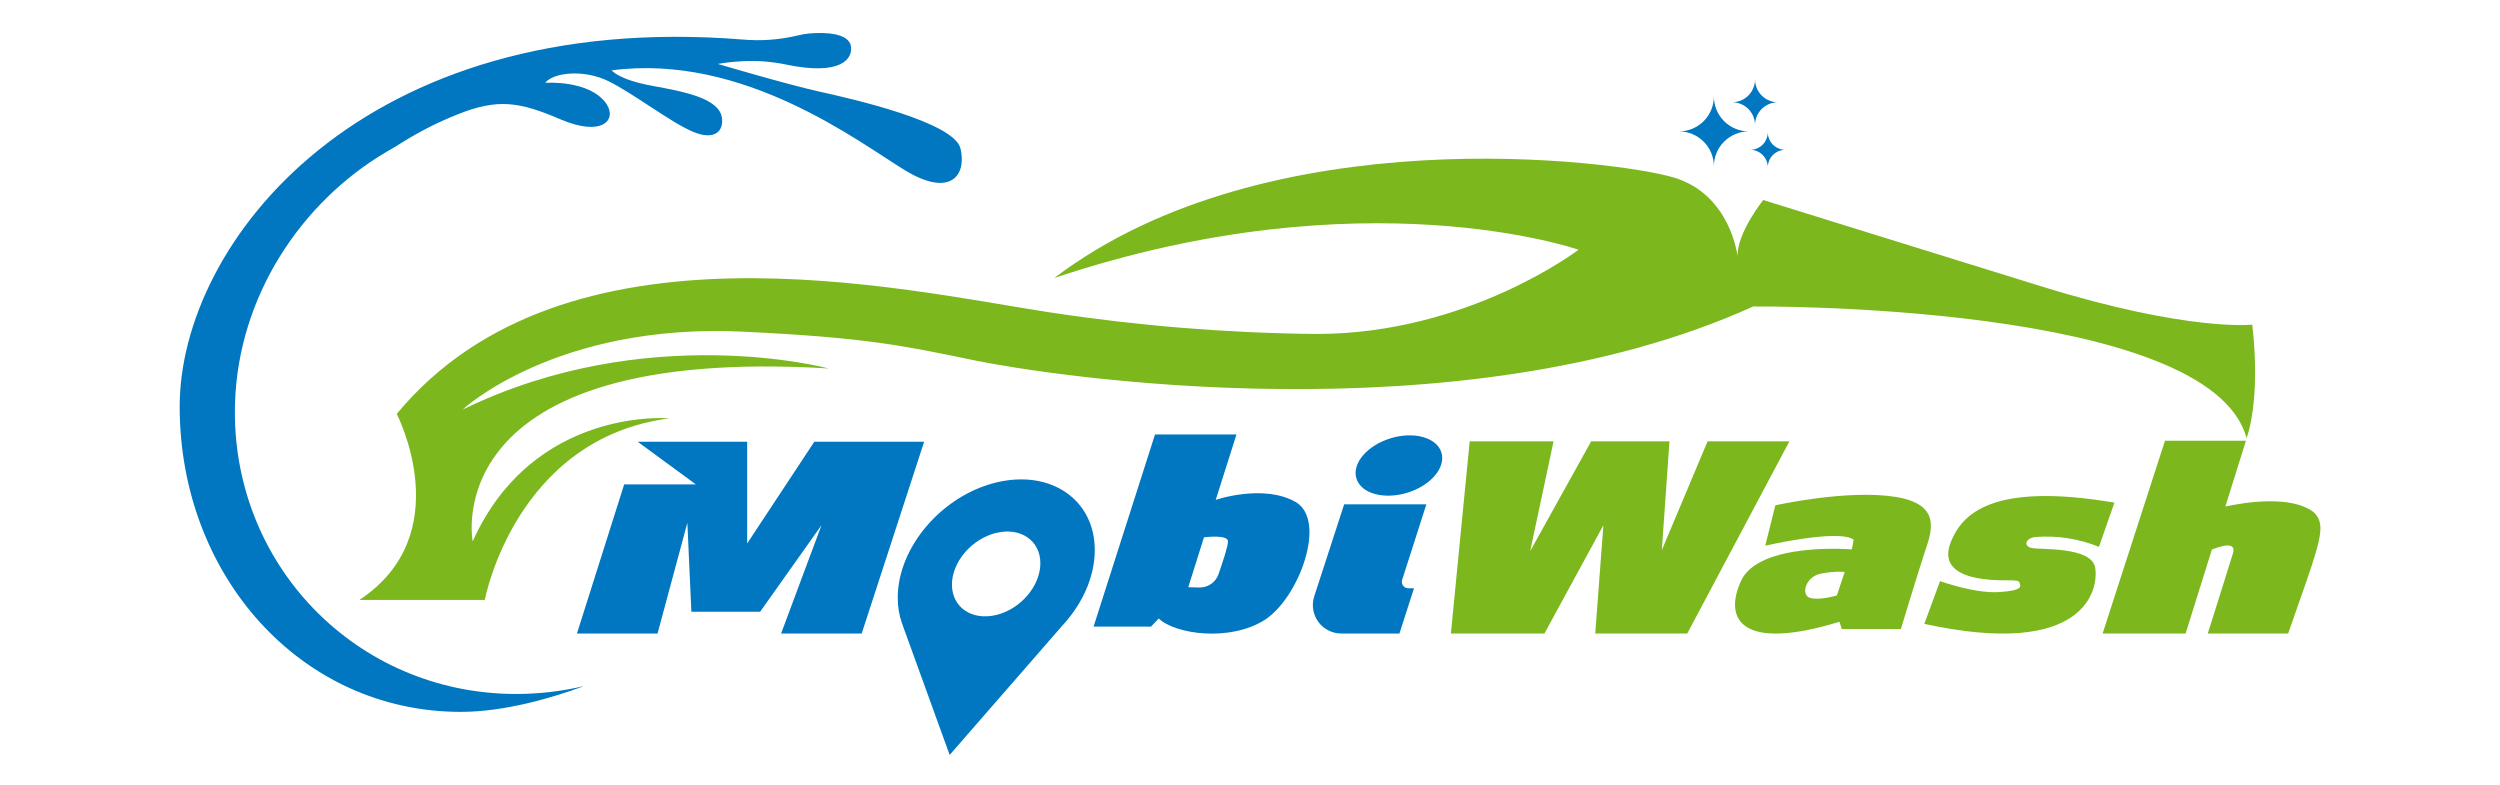<svg width="156" height="49" viewBox="0 0 156 49" fill="none" xmlns="http://www.w3.org/2000/svg">
<g clip-path="url(#clip0_143_5674)">
<path d="M65.879 17.318C85.122 10.893 98.501 15.584 98.501 15.584C98.501 15.584 91.62 20.84 82.154 20.84C76.569 20.784 70.995 20.331 65.474 19.486C56.274 18.082 35.262 13.143 24.756 25.828C24.756 25.828 28.65 33.327 22.424 37.437H30.251C30.251 37.437 32.125 27.374 41.764 26.105C41.764 26.105 33.297 25.349 29.495 33.78C29.495 33.78 27.109 21.511 51.708 22.992C51.708 22.992 40.375 19.94 28.861 25.562C28.861 25.562 34.672 20.138 46.358 20.696C53.944 21.059 56.27 21.543 60.773 22.479C65.276 23.415 91.022 27.452 109.397 19.125C109.397 19.125 137.888 18.839 140.185 27.336C140.185 27.336 141.092 25.107 140.542 20.258C140.542 20.258 136.562 20.711 127.414 17.879C118.266 15.047 110.025 12.481 110.025 12.481C110.025 12.481 108.378 14.539 108.423 16.004C108.423 16.004 108.012 12.115 104.398 11.063C100.784 10.01 79.146 7.22 65.8 17.339L65.879 17.318Z" fill="#7CB71D"/>
<path d="M36.378 42.837C34.518 43.519 31.53 44.421 28.753 44.421C18.753 44.421 11.212 35.899 11.212 25.369C11.212 15.149 22.582 0.551 46.359 2.468C47.496 2.567 48.64 2.483 49.75 2.219C50.001 2.154 50.258 2.11 50.516 2.087C51.575 1.996 52.961 2.087 53.097 2.879C53.224 3.626 52.547 4.757 49.054 4.029C48.127 3.835 47.178 3.766 46.233 3.825C45.749 3.852 45.267 3.907 44.79 3.989C44.79 3.989 49.151 5.281 51.163 5.724C53.176 6.167 59.533 7.615 59.934 9.265C60.334 10.915 59.329 12.363 56.472 10.626C53.616 8.889 46.414 3.303 38.166 4.39C38.166 4.39 38.607 4.972 40.668 5.349C42.729 5.725 44.82 6.127 45.044 7.314C45.183 8.179 44.598 8.805 43.205 8.207C41.813 7.608 39.47 5.796 37.951 5.057C36.431 4.317 34.536 4.514 34.019 5.169C34.019 5.169 36.805 4.96 37.849 6.493C38.506 7.482 37.573 8.554 34.995 7.454C32.416 6.353 31.063 6.115 28.493 7.162C27.322 7.63 26.196 8.201 25.127 8.869C24.794 9.081 24.455 9.28 24.117 9.474C18.73 12.649 14.869 18.546 14.665 25.159C14.362 35.178 22.213 43.304 32.214 43.304C33.614 43.304 35.009 43.144 36.372 42.826" fill="#0077C0"/>
<path d="M106.946 10.377C106.946 9.799 106.717 9.246 106.308 8.837C105.9 8.429 105.346 8.199 104.769 8.199C105.346 8.199 105.9 7.969 106.309 7.561C106.717 7.152 106.946 6.598 106.946 6.021C106.946 6.598 107.176 7.152 107.584 7.561C107.992 7.969 108.546 8.199 109.124 8.199C108.546 8.199 107.992 8.429 107.584 8.837C107.176 9.246 106.946 9.799 106.946 10.377Z" fill="#0077C0"/>
<path d="M109.514 7.806C109.513 7.428 109.363 7.065 109.095 6.798C108.827 6.531 108.465 6.381 108.086 6.381C108.465 6.381 108.828 6.23 109.096 5.962C109.363 5.695 109.514 5.332 109.514 4.953C109.514 5.331 109.664 5.694 109.931 5.962C110.199 6.23 110.561 6.38 110.94 6.381C110.561 6.381 110.199 6.531 109.931 6.798C109.664 7.066 109.514 7.428 109.514 7.806Z" fill="#0077C0"/>
<path d="M110.311 10.443C110.311 10.153 110.195 9.874 109.99 9.669C109.785 9.464 109.506 9.348 109.216 9.348C109.36 9.348 109.502 9.32 109.635 9.265C109.768 9.21 109.889 9.129 109.99 9.027C110.092 8.925 110.173 8.804 110.228 8.671C110.283 8.538 110.311 8.396 110.311 8.252C110.311 8.543 110.426 8.822 110.632 9.027C110.837 9.233 111.116 9.348 111.407 9.348C111.116 9.348 110.838 9.464 110.632 9.669C110.427 9.874 110.311 10.152 110.311 10.443Z" fill="#0077C0"/>
<path d="M144.39 31.973C143.005 30.886 140.123 31.336 138.862 31.604L140.147 27.503H135.095L131.203 39.532H136.382L138.021 34.291C139.14 33.848 139.483 34.028 139.34 34.514C139.18 35.06 137.764 39.532 137.764 39.532H142.781C142.781 39.532 142.878 39.273 143.906 36.315C144.935 33.358 145.033 32.617 144.39 31.973Z" fill="#7CB71D"/>
<path d="M131.94 31.363L130.975 34.124C129.713 33.611 128.349 33.402 126.992 33.511C126.387 33.587 126.236 34.088 126.788 34.198C127.34 34.308 130.496 34.106 130.736 35.408C130.976 36.71 130.199 41.136 120.077 38.929L121.06 36.261C121.06 36.261 123.177 37.039 124.73 36.946C126.283 36.852 126.091 36.575 126.009 36.341C125.928 36.106 125.082 36.303 123.785 36.136C122.488 35.97 121.063 35.45 121.747 33.782C122.43 32.114 124.248 30.064 131.94 31.363Z" fill="#7CB71D"/>
<path d="M118.242 31C115.217 30.533 110.781 31.533 110.781 31.533L110.152 34.049C110.152 34.049 114.753 32.99 115.669 33.677L115.555 34.282C115.555 34.282 109.751 33.796 108.637 36.255C107.522 38.714 108.74 40.652 114.783 38.798L114.926 39.252H118.614C118.614 39.252 119.654 35.821 120.077 34.536C120.501 33.25 121.272 31.469 118.242 31ZM114.622 37.153C114.622 37.153 113.521 37.492 112.939 37.304C112.356 37.117 112.663 35.975 113.634 35.792C114.605 35.609 115.107 35.695 115.107 35.695L114.622 37.153Z" fill="#7CB71D"/>
<path d="M91.709 27.54L90.535 39.531H96.372L100.051 32.775L99.543 39.531H105.284L111.659 27.54H106.553L103.698 34.328L104.175 27.54H99.289L95.483 34.391L96.942 27.54H91.709Z" fill="#7CB71D"/>
<path d="M50.813 27.564L46.624 33.912V27.564H39.792L43.419 30.226H38.949L36.002 39.531H41.031L42.891 32.625L43.142 38.172H47.432L51.263 32.768L48.741 39.531H53.77L57.666 27.564H50.813Z" fill="#0077C0"/>
<path d="M80.825 31.311C78.802 30.183 75.861 31.192 75.861 31.192L77.156 27.109H72.074L68.238 39.102H71.82L72.304 38.594C73.335 39.584 76.739 40.054 78.898 38.694C81.058 37.333 82.848 32.44 80.825 31.311ZM76.034 35.834C75.947 36.082 75.782 36.296 75.564 36.445C75.347 36.593 75.088 36.668 74.825 36.66L74.147 36.643L75.127 33.53C75.127 33.53 76.586 33.335 76.626 33.763C76.647 34.026 76.3 35.069 76.034 35.834Z" fill="#0077C0"/>
<path d="M83.876 31.469H89.005L87.493 36.185C87.474 36.245 87.469 36.309 87.48 36.371C87.49 36.433 87.514 36.492 87.552 36.542C87.589 36.593 87.637 36.634 87.693 36.663C87.749 36.691 87.811 36.706 87.874 36.707H88.233L87.325 39.531H83.696C83.416 39.531 83.14 39.465 82.891 39.338C82.642 39.211 82.426 39.027 82.261 38.801C82.097 38.574 81.988 38.312 81.944 38.036C81.9 37.759 81.922 37.476 82.009 37.21L83.876 31.469Z" fill="#0077C0"/>
<path d="M87.81 30.748C89.275 30.301 90.231 29.178 89.945 28.24C89.659 27.301 88.239 26.902 86.774 27.349C85.309 27.795 84.353 28.918 84.64 29.857C84.926 30.795 86.345 31.194 87.81 30.748Z" fill="#0077C0"/>
<path d="M68.314 34.326C68.314 31.174 65.562 29.285 62.167 30.106C58.772 30.927 56.019 34.149 56.019 37.302C56.016 37.843 56.105 38.38 56.282 38.891L56.296 38.928L59.259 47.108L66.271 39.059C66.392 38.931 66.507 38.796 66.617 38.661L66.631 38.645C67.674 37.379 68.314 35.844 68.314 34.326ZM62.167 38.374C60.643 38.743 59.401 37.896 59.401 36.481C59.401 35.066 60.637 33.622 62.161 33.253C63.685 32.884 64.919 33.732 64.919 35.146C64.919 36.56 63.691 38.007 62.167 38.374Z" fill="#0077C0"/>
</g>
<defs>
<clipPath id="clip0_143_5674">
<rect width="154.839" height="48" fill="white" transform="translate(0.581 0.59)"/>
</clipPath>
</defs>
</svg>
